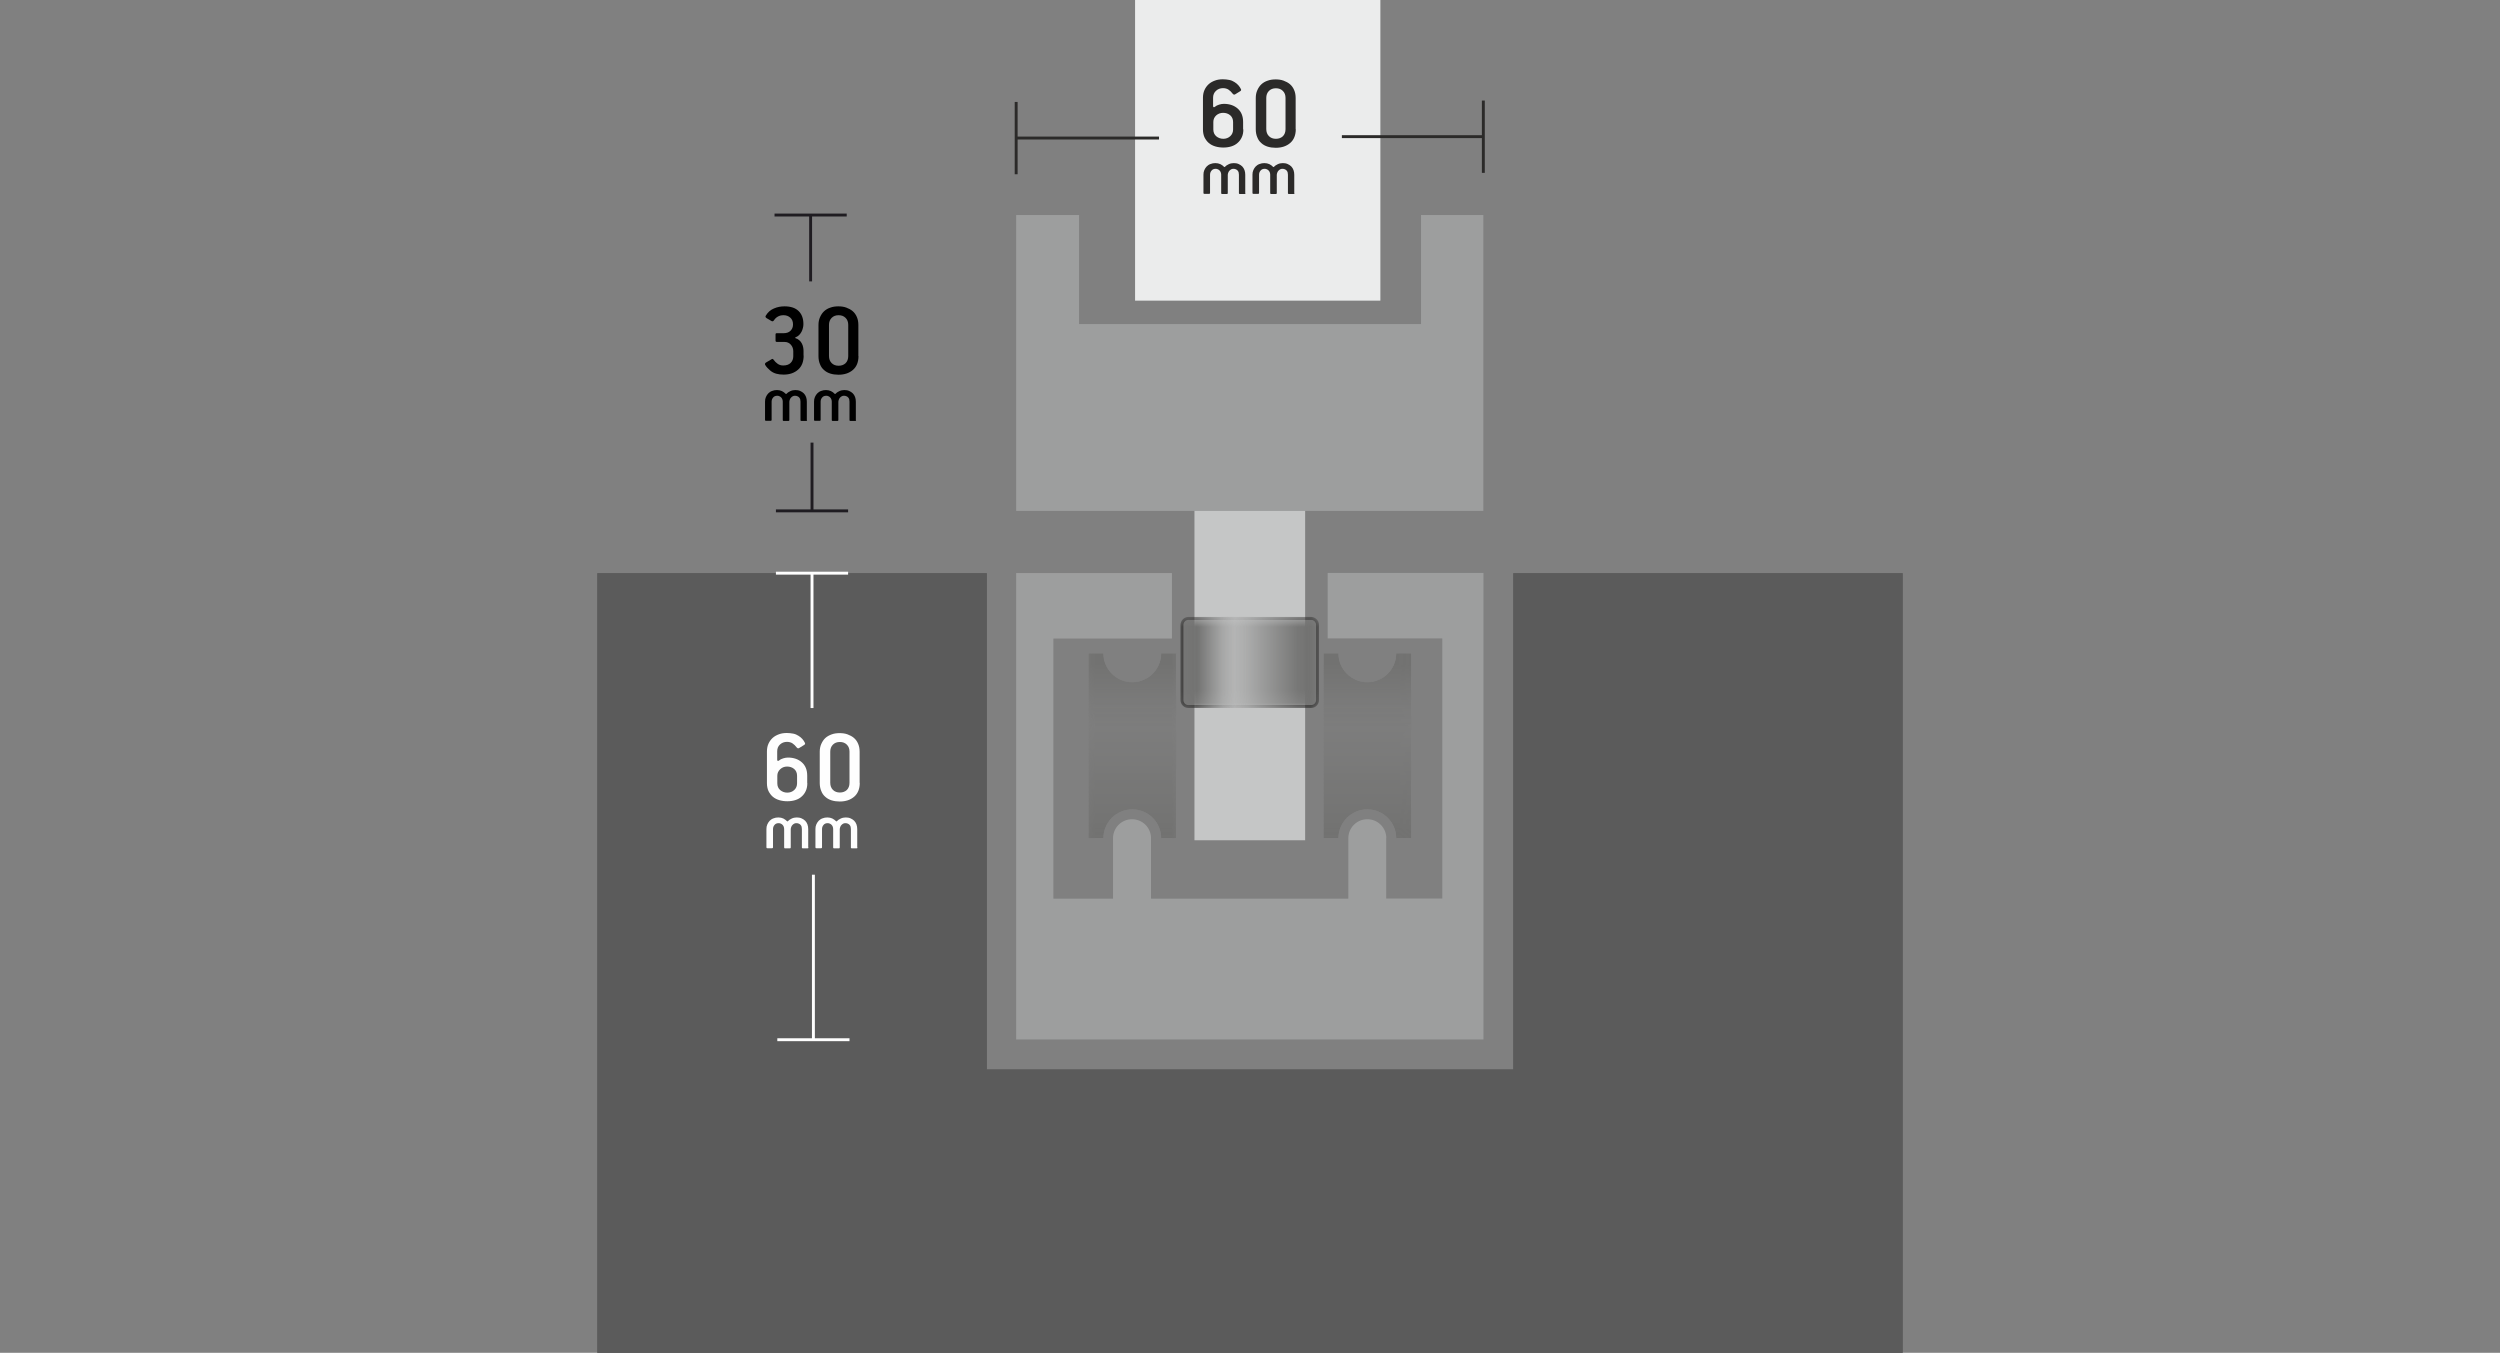 <?xml version="1.0" encoding="UTF-8"?>
<!DOCTYPE svg PUBLIC "-//W3C//DTD SVG 1.1//EN" "http://www.w3.org/Graphics/SVG/1.1/DTD/svg11.dtd">
<!-- Creator: CorelDRAW -->
<svg xmlns="http://www.w3.org/2000/svg" xml:space="preserve" width="64.209mm" height="34.744mm" version="1.1" style="shape-rendering:geometricPrecision; text-rendering:geometricPrecision; image-rendering:optimizeQuality; fill-rule:evenodd; clip-rule:evenodd"
viewBox="0 0 197.41 106.82"
 xmlns:xlink="http://www.w3.org/1999/xlink"
 xmlns:xodm="http://www.corel.com/coreldraw/odm/2003">
 <rect x="0" y="0" width="197.41" height="106.82" fill="#808080" stroke="none"/>
 <defs>
  <style type="text/css">
   <![CDATA[
    .str1 {stroke:#FEFEFE;stroke-width:0.23;stroke-miterlimit:2.613}
    .str0 {stroke:#2B2A29;stroke-width:0.23;stroke-miterlimit:2.613}
    .str3 {stroke:#2B2A29;stroke-width:0.23;stroke-miterlimit:2.613}
    .str2 {stroke:#1F1C21;stroke-width:0.23;stroke-miterlimit:2.613}
    .fil0 {fill:none}
    .fil6 {fill:none;fill-rule:nonzero}
    .fil2 {fill:#EBECEC}
    .fil5 {fill:#C5C6C6}
    .fil3 {fill:#9D9E9E}
    .fil4 {fill:#727271}
    .fil1 {fill:#5B5B5B}
    .fil7 {fill:#FEFEFE;fill-rule:nonzero}
    .fil9 {fill:#2B2A29;fill-rule:nonzero}
    .fil8 {fill:black;fill-rule:nonzero}
   ]]>
  </style>
   <clipPath id="id0">
    <path d="M92.87 51.59l-1.18 0c0,1.26 -1.02,2.28 -2.28,2.28 -1.26,0 -2.28,-1.02 -2.28,-2.28l-1.18 0 0 14.6 1.18 0c0,-1.26 1.02,-2.28 2.28,-2.28 1.26,0 2.28,1.02 2.28,2.28l1.18 0 0 -14.6z"/>
   </clipPath>
      <mask id="id1">
  <linearGradient id="id2" gradientUnits="userSpaceOnUse" x1="90.25" y1="65.71" x2="90.25" y2="55.53">
   <stop offset="0" style="stop-opacity:1; stop-color:white"/>
   <stop offset="1" style="stop-opacity:0; stop-color:white"/>
  </linearGradient>
       <rect style="fill:url(#id2)" x="85.33" y="50.52" width="8.09" height="17.16"/>
      </mask>
      <mask id="id3">
  <linearGradient id="id4" gradientUnits="userSpaceOnUse" x1="90.25" y1="52.5" x2="90.25" y2="57.52">
   <stop offset="0" style="stop-opacity:1; stop-color:white"/>
   <stop offset="1" style="stop-opacity:0; stop-color:white"/>
  </linearGradient>
       <rect style="fill:url(#id4)" x="85.33" y="50.52" width="8.09" height="17.16"/>
      </mask>
   <clipPath id="id5">
    <path d="M111.43 51.59l-1.18 0c0,1.26 -1.02,2.28 -2.28,2.28 -1.26,0 -2.28,-1.02 -2.28,-2.28l-1.18 0 0 14.6 1.18 0c0,-1.26 1.02,-2.28 2.28,-2.28 1.26,0 2.28,1.02 2.28,2.28l1.18 0 0 -14.6z"/>
   </clipPath>
      <mask id="id6">
  <linearGradient id="id7" gradientUnits="userSpaceOnUse" x1="108.81" y1="65.71" x2="108.81" y2="55.53">
   <stop offset="0" style="stop-opacity:1; stop-color:white"/>
   <stop offset="1" style="stop-opacity:0; stop-color:white"/>
  </linearGradient>
       <rect style="fill:url(#id7)" x="103.89" y="50.52" width="8.09" height="17.16"/>
      </mask>
      <mask id="id8">
  <linearGradient id="id9" gradientUnits="userSpaceOnUse" x1="108.81" y1="52.5" x2="108.81" y2="57.52">
   <stop offset="0" style="stop-opacity:1; stop-color:white"/>
   <stop offset="1" style="stop-opacity:0; stop-color:white"/>
  </linearGradient>
       <rect style="fill:url(#id9)" x="103.89" y="50.52" width="8.09" height="17.16"/>
      </mask>
    <mask id="id10">
  <linearGradient id="id11" gradientUnits="userSpaceOnUse" x1="102.87" y1="51.53" x2="96.42" y2="51.53">
   <stop offset="0" style="stop-opacity:1; stop-color:white"/>
   <stop offset="1" style="stop-opacity:0; stop-color:white"/>
  </linearGradient>
     <rect style="fill:url(#id11)" x="93.21" y="48.71" width="10.95" height="7.18"/>
    </mask>
    <mask id="id12">
  <linearGradient id="id13" gradientUnits="userSpaceOnUse" x1="94.5" y1="51.53" x2="97.68" y2="51.53">
   <stop offset="0" style="stop-opacity:1; stop-color:white"/>
   <stop offset="1" style="stop-opacity:0; stop-color:white"/>
  </linearGradient>
     <rect style="fill:url(#id13)" x="93.21" y="48.71" width="10.95" height="7.18"/>
    </mask>
 </defs>
 <g id="LAYER_x0020_2">
  <rect class="fil0" x="0" y="0.5" width="197.41" height="105.81"/>
 </g>
 <g id="Layer_x0020_1">
  <polygon class="fil1" points="119.5,45.26 150.24,45.26 150.24,75.95 150.24,84.45 150.24,106.82 119.5,106.82 77.92,106.82 47.17,106.82 47.17,84.45 47.17,75.95 47.17,45.26 77.92,45.26 77.92,84.45 119.5,84.45 "/>
  <polygon class="fil1" points="119.5,45.26 150.24,45.26 150.24,75.95 150.24,84.45 150.24,106.82 119.5,106.82 77.92,106.82 47.17,106.82 47.17,84.45 47.17,75.95 47.17,45.26 77.92,45.26 77.92,84.45 119.5,84.45 "/>
  <rect class="fil2" x="89.63" y="-0" width="19.37" height="23.74"/>
  <polygon class="fil3" points="80.24,16.98 85.21,16.98 85.21,25.59 112.21,25.59 112.21,16.98 117.13,16.98 117.13,40.34 104.84,40.34 92.54,40.34 80.24,40.34 "/>
  <g>
  </g>
  <g style="clip-path:url(#id0)">
   <g id="_2738864624">
    <g>
     <path class="fil4 str0" style="mask:url(#id1)" d="M93.3 66.98l0 -15.75c0,-0.33 -0.26,-0.59 -0.58,-0.59l-6.69 0c-0.32,0 -0.58,0.26 -0.58,0.59l0 15.75c0,0.33 0.26,0.59 0.58,0.59l6.69 0c0.32,0 0.58,-0.26 0.58,-0.59z"/>
     <path class="fil4 str0" style="mask:url(#id3)" d="M93.3 51.23l0 15.75c0,0.33 -0.26,0.59 -0.58,0.59l-6.69 0c-0.32,0 -0.58,-0.26 -0.58,-0.59l0 -15.75c0,-0.33 0.26,-0.59 0.58,-0.59l6.69 0c0.32,0 0.58,0.26 0.58,0.59z"/>
    </g>
   </g>
  </g>
  <path class="fil0" d="M92.87 51.59l-1.18 0c0,1.26 -1.02,2.28 -2.28,2.28 -1.26,0 -2.28,-1.02 -2.28,-2.28l-1.18 0 0 14.6 1.18 0c0,-1.26 1.02,-2.28 2.28,-2.28 1.26,0 2.28,1.02 2.28,2.28l1.18 0 0 -14.6z"/>
  <g>
  </g>
  <g style="clip-path:url(#id5)">
   <g id="_2738871680">
    <g>
     <path class="fil4 str0" style="mask:url(#id6)" d="M111.86 66.98l0 -15.75c0,-0.33 -0.26,-0.59 -0.58,-0.59l-6.69 0c-0.32,0 -0.58,0.26 -0.58,0.59l0 15.75c0,0.33 0.26,0.59 0.58,0.59l6.69 0c0.32,0 0.58,-0.26 0.58,-0.59z"/>
     <path class="fil4 str0" style="mask:url(#id8)" d="M111.86 51.23l0 15.75c0,0.33 -0.26,0.59 -0.58,0.59l-6.69 0c-0.32,0 -0.58,-0.26 -0.58,-0.59l0 -15.75c0,-0.33 0.26,-0.59 0.58,-0.59l6.69 0c0.32,0 0.58,0.26 0.58,0.59z"/>
    </g>
   </g>
  </g>
  <path class="fil0" d="M111.43 51.59l-1.18 0c0,1.26 -1.02,2.28 -2.28,2.28 -1.26,0 -2.28,-1.02 -2.28,-2.28l-1.18 0 0 14.6 1.18 0c0,-1.26 1.02,-2.28 2.28,-2.28 1.26,0 2.28,1.02 2.28,2.28l1.18 0 0 -14.6z"/>
  <path class="fil3" d="M109.47 66.19c0,-0.83 -0.67,-1.5 -1.5,-1.5 -0.83,0 -1.5,0.67 -1.5,1.5l0 4.77 -1.62 0 -2.93 0 -6.76 0 -2.61 0 -1.66 0 0 -4.77c0,-0.83 -0.67,-1.5 -1.5,-1.5 -0.83,0 -1.5,0.67 -1.5,1.5l0 4.77 -4.71 0 0 -20.54 9.36 0 0 -5.17 -12.3 0 0 34.27 0 2.56 12.3 0 12.3 0 12.3 0 0 -2.56 0 -21.74 0 -6.71 0 -5.83 -12.3 0 0 5.17 9.05 0 0 20.54 -4.43 0 0 -4.77z"/>
  <rect class="fil5" x="94.32" y="40.34" width="8.74" height="26.01"/>
  <g id="_2738873024">
   <path class="fil4 str0" style="mask:url(#id10)" d="M103.53 48.83l-9.69 0c-0.29,0 -0.51,0.23 -0.51,0.52l0 5.92c0,0.28 0.23,0.52 0.51,0.52l9.69 0c0.29,0 0.51,-0.23 0.51,-0.52l0 -5.92c0,-0.28 -0.23,-0.52 -0.51,-0.52z"/>
   <path class="fil4 str0" style="mask:url(#id12)" d="M93.84 48.83l9.69 0c0.29,0 0.51,0.23 0.51,0.52l0 5.92c0,0.28 -0.23,0.52 -0.51,0.52l-9.69 0c-0.29,0 -0.51,-0.23 -0.51,-0.52l0 -5.92c0,-0.28 0.23,-0.52 0.51,-0.52z"/>
  </g>
  <g>
   <line class="fil6 str1" x1="64.23" y1="82.1" x2="64.23" y2= "69.07" />
   <line id="_1" class="fil6 str1" x1="61.38" y1="82.1" x2="67.08" y2= "82.1" />
  </g>
  <g>
   <line class="fil6 str2" x1="64.12" y1="40.34" x2="64.12" y2= "34.95" />
   <line id="_1_0" class="fil6 str2" x1="61.27" y1="40.34" x2="66.97" y2= "40.34" />
  </g>
  <g>
   <line class="fil6 str1" x1="64.12" y1="45.26" x2="64.12" y2= "55.91" />
   <line id="_1_1" class="fil6 str1" x1="66.97" y1="45.26" x2="61.27" y2= "45.26" />
  </g>
  <g>
   <line class="fil6 str2" x1="64.01" y1="16.98" x2="64.01" y2= "22.22" />
   <line id="_1_2" class="fil6 str2" x1="66.86" y1="16.98" x2="61.16" y2= "16.98" />
  </g>
  <path class="fil7" d="M63.75 61.84c0,0.23 -0.04,0.44 -0.12,0.61 -0.08,0.18 -0.19,0.33 -0.33,0.45 -0.14,0.13 -0.31,0.22 -0.5,0.28 -0.19,0.06 -0.4,0.09 -0.63,0.09 -0.23,0 -0.44,-0.03 -0.64,-0.09 -0.2,-0.06 -0.37,-0.15 -0.51,-0.27 -0.14,-0.12 -0.25,-0.27 -0.34,-0.45 -0.08,-0.18 -0.12,-0.39 -0.12,-0.62l0 -2.5c0,-0.23 0.04,-0.43 0.12,-0.61 0.08,-0.18 0.19,-0.33 0.33,-0.46 0.14,-0.13 0.31,-0.22 0.5,-0.29 0.19,-0.07 0.4,-0.1 0.62,-0.1 0.18,0 0.34,0.02 0.5,0.05 0.16,0.03 0.3,0.09 0.42,0.17 0.23,0.14 0.4,0.33 0.51,0.56 0.03,0.06 0.01,0.11 -0.04,0.15l-0.42 0.26c-0.05,0.03 -0.09,0.03 -0.12,0.01 -0.03,-0.02 -0.06,-0.04 -0.08,-0.07 -0.1,-0.13 -0.2,-0.23 -0.32,-0.31 -0.12,-0.08 -0.27,-0.12 -0.44,-0.12 -0.21,0 -0.4,0.07 -0.55,0.21 -0.15,0.14 -0.22,0.32 -0.22,0.54l0 0.66c0,0.05 0.01,0.08 0.04,0.09 0.03,0.01 0.06,0.01 0.09,-0.02 0.1,-0.08 0.21,-0.14 0.35,-0.18 0.14,-0.04 0.26,-0.06 0.37,-0.06 0.45,0 0.82,0.13 1.1,0.38 0.28,0.25 0.42,0.6 0.42,1.05l0 0.59zm-0.81 -0.58c0,-0.23 -0.08,-0.41 -0.23,-0.54 -0.16,-0.13 -0.34,-0.19 -0.56,-0.19 -0.21,0 -0.39,0.07 -0.54,0.21 -0.15,0.14 -0.23,0.31 -0.23,0.52l0 0.59c0,0.23 0.08,0.41 0.23,0.54 0.16,0.13 0.34,0.2 0.56,0.2 0.21,0 0.4,-0.07 0.55,-0.21 0.15,-0.14 0.22,-0.32 0.22,-0.53l0 -0.58z"/>
  <path id="_1_3" class="fil7" d="M67.89 61.82c0,0.47 -0.15,0.84 -0.44,1.09 -0.29,0.25 -0.67,0.38 -1.14,0.38 -0.23,0 -0.45,-0.03 -0.64,-0.09 -0.19,-0.06 -0.36,-0.15 -0.5,-0.28 -0.14,-0.12 -0.25,-0.27 -0.32,-0.46 -0.08,-0.18 -0.12,-0.4 -0.12,-0.64l0 -2.46c0,-0.23 0.04,-0.43 0.12,-0.61 0.08,-0.18 0.18,-0.34 0.32,-0.47 0.14,-0.13 0.31,-0.22 0.5,-0.29 0.19,-0.07 0.4,-0.1 0.63,-0.1 0.23,0 0.44,0.03 0.63,0.1 0.19,0.07 0.36,0.16 0.5,0.28 0.14,0.12 0.25,0.27 0.33,0.46 0.08,0.18 0.12,0.39 0.12,0.63l0 2.46zm-0.81 -2.47c0,-0.23 -0.07,-0.41 -0.21,-0.55 -0.14,-0.14 -0.32,-0.21 -0.55,-0.21 -0.23,0 -0.41,0.07 -0.55,0.21 -0.14,0.14 -0.21,0.33 -0.21,0.55l0 2.46c0,0.23 0.07,0.42 0.21,0.56 0.14,0.14 0.32,0.21 0.55,0.21 0.23,0 0.41,-0.07 0.55,-0.2 0.14,-0.14 0.21,-0.33 0.21,-0.56l0 -2.46z"/>
  <path class="fil8" d="M63.46 28.07c0,0.48 -0.14,0.85 -0.43,1.11 -0.29,0.26 -0.67,0.4 -1.15,0.4 -0.21,0 -0.4,-0.02 -0.58,-0.07 -0.18,-0.05 -0.34,-0.13 -0.49,-0.26 -0.08,-0.07 -0.15,-0.14 -0.22,-0.21 -0.07,-0.07 -0.12,-0.15 -0.17,-0.23 -0.01,-0.03 -0.02,-0.06 -0.01,-0.09 0,-0.03 0.03,-0.06 0.07,-0.09l0.44 -0.26c0.07,-0.05 0.12,-0.03 0.16,0.03 0.09,0.13 0.2,0.24 0.33,0.33 0.13,0.09 0.27,0.13 0.44,0.13 0.25,0 0.45,-0.07 0.58,-0.2 0.14,-0.14 0.21,-0.31 0.21,-0.53l0 -0.39c0,-0.2 -0.06,-0.37 -0.19,-0.52 -0.13,-0.15 -0.3,-0.22 -0.51,-0.22l-0.59 0c-0.07,0 -0.11,-0.03 -0.11,-0.1l0 -0.49c0,-0.07 0.03,-0.1 0.1,-0.1l0.54 0c0.23,0 0.41,-0.06 0.54,-0.19 0.13,-0.13 0.2,-0.29 0.2,-0.5 0,-0.23 -0.07,-0.41 -0.22,-0.54 -0.15,-0.13 -0.32,-0.19 -0.53,-0.19 -0.16,0 -0.3,0.03 -0.43,0.1 -0.13,0.07 -0.23,0.16 -0.31,0.28 -0.02,0.04 -0.05,0.07 -0.09,0.09 -0.04,0.02 -0.08,0.02 -0.12,-0.01l-0.39 -0.23c-0.09,-0.06 -0.11,-0.13 -0.05,-0.21 0.15,-0.25 0.36,-0.44 0.63,-0.55 0.27,-0.12 0.55,-0.17 0.84,-0.17 0.5,0 0.87,0.13 1.12,0.38 0.25,0.25 0.37,0.59 0.37,1.02 0,0.1 -0.01,0.21 -0.04,0.31 -0.03,0.11 -0.06,0.21 -0.11,0.3 -0.05,0.1 -0.12,0.18 -0.19,0.26 -0.08,0.08 -0.17,0.13 -0.27,0.17 -0.04,0.02 -0.05,0.03 -0.04,0.05 0.01,0.02 0.04,0.03 0.06,0.04 0.11,0.03 0.2,0.09 0.28,0.16 0.08,0.07 0.14,0.15 0.19,0.25 0.05,0.09 0.08,0.19 0.1,0.29 0.02,0.1 0.03,0.19 0.03,0.29l0 0.38z"/>
  <path id="_1_4" class="fil8" d="M67.79 28.12c0,0.47 -0.15,0.84 -0.44,1.09 -0.29,0.25 -0.67,0.38 -1.14,0.38 -0.23,0 -0.45,-0.03 -0.64,-0.09 -0.19,-0.06 -0.36,-0.15 -0.5,-0.28 -0.14,-0.12 -0.25,-0.27 -0.32,-0.46 -0.08,-0.18 -0.12,-0.4 -0.12,-0.64l0 -2.46c0,-0.23 0.04,-0.43 0.12,-0.61 0.08,-0.18 0.18,-0.34 0.32,-0.47 0.14,-0.13 0.31,-0.23 0.5,-0.29 0.19,-0.07 0.4,-0.1 0.63,-0.1 0.23,0 0.44,0.03 0.63,0.1 0.19,0.07 0.36,0.16 0.5,0.28 0.14,0.12 0.25,0.27 0.33,0.46 0.08,0.18 0.12,0.39 0.12,0.63l0 2.46zm-0.81 -2.47c0,-0.23 -0.07,-0.41 -0.21,-0.55 -0.14,-0.14 -0.32,-0.21 -0.55,-0.21 -0.23,0 -0.41,0.07 -0.55,0.21 -0.14,0.14 -0.21,0.33 -0.21,0.55l0 2.46c0,0.23 0.07,0.42 0.21,0.56 0.14,0.14 0.32,0.21 0.55,0.21 0.23,0 0.41,-0.07 0.55,-0.2 0.14,-0.14 0.21,-0.33 0.21,-0.56l0 -2.46z"/>
  <path class="fil7" d="M63.84 66.92c0,0.05 -0.02,0.07 -0.07,0.07l-0.38 0c-0.04,0 -0.07,-0.02 -0.07,-0.07l0 -1.45c0,-0.06 -0.01,-0.12 -0.02,-0.18 -0.02,-0.06 -0.04,-0.11 -0.08,-0.15 -0.04,-0.04 -0.08,-0.08 -0.14,-0.1 -0.06,-0.03 -0.12,-0.04 -0.2,-0.04 -0.06,0 -0.12,0.01 -0.17,0.04 -0.05,0.03 -0.1,0.06 -0.14,0.11 -0.04,0.04 -0.07,0.09 -0.09,0.15 -0.02,0.06 -0.04,0.11 -0.04,0.18l0 1.44c0,0.05 -0.02,0.07 -0.07,0.07l-0.38 0c-0.05,0 -0.07,-0.02 -0.07,-0.07l0 -1.45c0,-0.06 -0.01,-0.12 -0.03,-0.18 -0.02,-0.06 -0.05,-0.11 -0.09,-0.15 -0.04,-0.04 -0.08,-0.08 -0.14,-0.1 -0.05,-0.03 -0.11,-0.04 -0.18,-0.04 -0.14,0 -0.25,0.05 -0.32,0.14 -0.08,0.09 -0.12,0.2 -0.12,0.33l0 1.44c0,0.05 -0.02,0.07 -0.07,0.07l-0.38 0c-0.05,0 -0.07,-0.02 -0.07,-0.07l0 -1.45c0,-0.13 0.02,-0.25 0.07,-0.36 0.05,-0.11 0.11,-0.21 0.19,-0.29 0.08,-0.08 0.18,-0.15 0.3,-0.19 0.12,-0.05 0.24,-0.07 0.39,-0.07 0.14,0 0.27,0.03 0.38,0.08 0.12,0.06 0.21,0.13 0.29,0.21 0.03,0.03 0.05,0.03 0.07,0.01 0.07,-0.08 0.17,-0.15 0.3,-0.21 0.12,-0.06 0.26,-0.09 0.4,-0.09 0.14,0 0.27,0.02 0.38,0.07 0.11,0.05 0.21,0.11 0.29,0.19 0.08,0.08 0.14,0.18 0.18,0.29 0.04,0.11 0.06,0.23 0.06,0.37l0 1.44z"/>
  <path id="_1_5" class="fil7" d="M67.71 66.92c0,0.05 -0.02,0.07 -0.07,0.07l-0.38 0c-0.04,0 -0.07,-0.02 -0.07,-0.07l0 -1.45c0,-0.06 -0.01,-0.12 -0.02,-0.18 -0.02,-0.06 -0.04,-0.11 -0.08,-0.15 -0.04,-0.04 -0.08,-0.08 -0.14,-0.1 -0.06,-0.03 -0.12,-0.04 -0.2,-0.04 -0.06,0 -0.12,0.01 -0.17,0.04 -0.05,0.03 -0.1,0.06 -0.14,0.11 -0.04,0.04 -0.07,0.09 -0.09,0.15 -0.02,0.06 -0.04,0.11 -0.04,0.18l0 1.44c0,0.05 -0.02,0.07 -0.07,0.07l-0.38 0c-0.05,0 -0.07,-0.02 -0.07,-0.07l0 -1.45c0,-0.06 -0.01,-0.12 -0.03,-0.18 -0.02,-0.06 -0.05,-0.11 -0.09,-0.15 -0.04,-0.04 -0.08,-0.08 -0.14,-0.1 -0.05,-0.03 -0.11,-0.04 -0.18,-0.04 -0.14,0 -0.25,0.05 -0.32,0.14 -0.08,0.09 -0.12,0.2 -0.12,0.33l0 1.44c0,0.05 -0.02,0.07 -0.07,0.07l-0.38 0c-0.05,0 -0.07,-0.02 -0.07,-0.07l0 -1.45c0,-0.13 0.02,-0.25 0.07,-0.36 0.05,-0.11 0.11,-0.21 0.19,-0.29 0.08,-0.08 0.18,-0.15 0.3,-0.19 0.12,-0.05 0.24,-0.07 0.39,-0.07 0.14,0 0.27,0.03 0.38,0.08 0.12,0.06 0.21,0.13 0.29,0.21 0.03,0.03 0.05,0.03 0.07,0.01 0.07,-0.08 0.17,-0.15 0.3,-0.21 0.12,-0.06 0.26,-0.09 0.4,-0.09 0.14,0 0.27,0.02 0.38,0.07 0.11,0.05 0.21,0.11 0.29,0.19 0.08,0.08 0.14,0.18 0.18,0.29 0.04,0.11 0.06,0.23 0.06,0.37l0 1.44z"/>
  <path class="fil8" d="M63.73 33.17c0,0.05 -0.02,0.07 -0.07,0.07l-0.38 0c-0.04,0 -0.07,-0.02 -0.07,-0.07l0 -1.45c0,-0.06 -0.01,-0.12 -0.02,-0.18 -0.02,-0.06 -0.04,-0.11 -0.08,-0.15 -0.04,-0.04 -0.08,-0.08 -0.14,-0.1 -0.06,-0.03 -0.12,-0.04 -0.2,-0.04 -0.06,0 -0.12,0.01 -0.17,0.04 -0.05,0.03 -0.1,0.06 -0.14,0.11 -0.04,0.04 -0.07,0.09 -0.09,0.15 -0.02,0.06 -0.04,0.11 -0.04,0.18l0 1.44c0,0.05 -0.02,0.07 -0.07,0.07l-0.38 0c-0.05,0 -0.07,-0.02 -0.07,-0.07l0 -1.45c0,-0.06 -0.01,-0.12 -0.03,-0.18 -0.02,-0.06 -0.05,-0.11 -0.09,-0.15 -0.04,-0.04 -0.08,-0.08 -0.14,-0.1 -0.05,-0.03 -0.11,-0.04 -0.18,-0.04 -0.14,0 -0.25,0.05 -0.32,0.14 -0.08,0.09 -0.12,0.2 -0.12,0.33l0 1.44c0,0.05 -0.02,0.07 -0.07,0.07l-0.38 0c-0.05,0 -0.07,-0.02 -0.07,-0.07l0 -1.45c0,-0.13 0.02,-0.25 0.07,-0.36 0.05,-0.11 0.11,-0.21 0.19,-0.29 0.08,-0.08 0.18,-0.15 0.3,-0.19 0.12,-0.05 0.24,-0.07 0.39,-0.07 0.14,0 0.26,0.03 0.38,0.08 0.12,0.06 0.22,0.13 0.29,0.21 0.03,0.03 0.05,0.03 0.07,0.01 0.07,-0.08 0.17,-0.15 0.3,-0.21 0.12,-0.06 0.26,-0.09 0.4,-0.09 0.14,0 0.27,0.02 0.38,0.07 0.11,0.05 0.21,0.11 0.29,0.19 0.08,0.08 0.14,0.18 0.18,0.29 0.04,0.11 0.06,0.23 0.06,0.37l0 1.44z"/>
  <path id="_1_6" class="fil8" d="M67.6 33.17c0,0.05 -0.02,0.07 -0.07,0.07l-0.38 0c-0.04,0 -0.07,-0.02 -0.07,-0.07l0 -1.45c0,-0.06 -0.01,-0.12 -0.02,-0.18 -0.02,-0.06 -0.04,-0.11 -0.08,-0.15 -0.04,-0.04 -0.08,-0.08 -0.14,-0.1 -0.06,-0.03 -0.12,-0.04 -0.2,-0.04 -0.06,0 -0.12,0.01 -0.17,0.04 -0.05,0.03 -0.1,0.06 -0.14,0.11 -0.04,0.04 -0.07,0.09 -0.09,0.15 -0.02,0.06 -0.04,0.11 -0.04,0.18l0 1.44c0,0.05 -0.02,0.07 -0.07,0.07l-0.38 0c-0.05,0 -0.07,-0.02 -0.07,-0.07l0 -1.45c0,-0.06 -0.01,-0.12 -0.03,-0.18 -0.02,-0.06 -0.05,-0.11 -0.09,-0.15 -0.04,-0.04 -0.08,-0.08 -0.14,-0.1 -0.05,-0.03 -0.11,-0.04 -0.18,-0.04 -0.14,0 -0.25,0.05 -0.32,0.14 -0.08,0.09 -0.12,0.2 -0.12,0.33l0 1.44c0,0.05 -0.02,0.07 -0.07,0.07l-0.38 0c-0.05,0 -0.07,-0.02 -0.07,-0.07l0 -1.45c0,-0.13 0.02,-0.25 0.07,-0.36 0.05,-0.11 0.11,-0.21 0.19,-0.29 0.08,-0.08 0.18,-0.15 0.3,-0.19 0.12,-0.05 0.24,-0.07 0.39,-0.07 0.14,0 0.26,0.03 0.38,0.08 0.12,0.06 0.22,0.13 0.29,0.21 0.03,0.03 0.05,0.03 0.07,0.01 0.07,-0.08 0.17,-0.15 0.3,-0.21 0.12,-0.06 0.26,-0.09 0.4,-0.09 0.14,0 0.27,0.02 0.38,0.07 0.11,0.05 0.21,0.11 0.29,0.19 0.08,0.08 0.14,0.18 0.18,0.29 0.04,0.11 0.06,0.23 0.06,0.37l0 1.44z"/>
  <g>
   <line class="fil6 str3" x1="80.24" y1="10.9" x2="91.52" y2= "10.9" />
   <line id="_1_7" class="fil6 str3" x1="80.24" y1="8.05" x2="80.24" y2= "13.76" />
  </g>
  <g>
   <line class="fil6 str3" x1="117.13" y1="10.79" x2="105.96" y2= "10.79" />
   <line id="_1_8" class="fil6 str3" x1="117.13" y1="13.65" x2="117.13" y2= "7.94" />
  </g>
  <path class="fil9" d="M98.18 10.22c0,0.23 -0.04,0.44 -0.12,0.61 -0.08,0.18 -0.19,0.33 -0.33,0.45 -0.14,0.13 -0.31,0.22 -0.5,0.28 -0.19,0.06 -0.4,0.09 -0.63,0.09 -0.23,0 -0.44,-0.03 -0.64,-0.09 -0.2,-0.06 -0.37,-0.15 -0.51,-0.27 -0.14,-0.12 -0.25,-0.27 -0.34,-0.45 -0.08,-0.18 -0.12,-0.39 -0.12,-0.62l0 -2.5c0,-0.23 0.04,-0.43 0.12,-0.61 0.08,-0.18 0.19,-0.33 0.33,-0.46 0.14,-0.13 0.31,-0.22 0.5,-0.29 0.19,-0.07 0.4,-0.1 0.62,-0.1 0.18,0 0.34,0.02 0.5,0.05 0.16,0.03 0.3,0.09 0.42,0.17 0.23,0.14 0.4,0.33 0.51,0.56 0.03,0.06 0.01,0.11 -0.04,0.15l-0.42 0.26c-0.05,0.03 -0.09,0.03 -0.12,0.01 -0.03,-0.02 -0.06,-0.04 -0.08,-0.07 -0.1,-0.13 -0.2,-0.23 -0.32,-0.31 -0.12,-0.08 -0.27,-0.12 -0.44,-0.12 -0.21,0 -0.4,0.07 -0.55,0.21 -0.15,0.14 -0.23,0.32 -0.23,0.54l0 0.66c0,0.05 0.01,0.08 0.04,0.09 0.03,0.01 0.06,0.01 0.09,-0.02 0.1,-0.08 0.21,-0.14 0.35,-0.18 0.13,-0.04 0.26,-0.06 0.37,-0.06 0.45,0 0.82,0.13 1.1,0.38 0.28,0.25 0.42,0.6 0.42,1.05l0 0.59zm-0.81 -0.58c0,-0.23 -0.08,-0.41 -0.23,-0.54 -0.16,-0.13 -0.34,-0.19 -0.56,-0.19 -0.21,0 -0.39,0.07 -0.54,0.2 -0.15,0.14 -0.23,0.31 -0.23,0.52l0 0.59c0,0.23 0.08,0.41 0.23,0.54 0.16,0.13 0.34,0.2 0.56,0.2 0.21,0 0.4,-0.07 0.55,-0.21 0.15,-0.14 0.22,-0.32 0.22,-0.53l0 -0.58z"/>
  <path id="_1_9" class="fil9" d="M102.32 10.2c0,0.47 -0.15,0.84 -0.44,1.09 -0.29,0.25 -0.67,0.38 -1.14,0.38 -0.23,0 -0.45,-0.03 -0.64,-0.09 -0.19,-0.06 -0.36,-0.15 -0.5,-0.28 -0.14,-0.12 -0.25,-0.27 -0.32,-0.46 -0.08,-0.18 -0.12,-0.4 -0.12,-0.64l0 -2.46c0,-0.23 0.04,-0.43 0.12,-0.61 0.08,-0.18 0.18,-0.34 0.32,-0.47 0.14,-0.13 0.31,-0.23 0.5,-0.29 0.19,-0.07 0.4,-0.1 0.63,-0.1 0.23,0 0.44,0.03 0.63,0.1 0.19,0.07 0.36,0.16 0.5,0.28 0.14,0.12 0.25,0.27 0.33,0.46 0.08,0.18 0.12,0.39 0.12,0.63l0 2.46zm-0.81 -2.47c0,-0.23 -0.07,-0.41 -0.21,-0.55 -0.14,-0.14 -0.32,-0.21 -0.55,-0.21 -0.23,0 -0.41,0.07 -0.55,0.21 -0.14,0.14 -0.21,0.33 -0.21,0.55l0 2.46c0,0.23 0.07,0.42 0.21,0.56 0.14,0.14 0.32,0.21 0.55,0.21 0.23,0 0.41,-0.07 0.55,-0.2 0.14,-0.14 0.21,-0.33 0.21,-0.56l0 -2.46z"/>
  <path class="fil9" d="M98.35 15.25c0,0.05 -0.02,0.07 -0.07,0.07l-0.38 0c-0.04,0 -0.07,-0.02 -0.07,-0.07l0 -1.45c0,-0.06 -0.01,-0.12 -0.02,-0.18 -0.02,-0.06 -0.04,-0.11 -0.08,-0.15 -0.04,-0.04 -0.08,-0.08 -0.14,-0.1 -0.06,-0.03 -0.12,-0.04 -0.2,-0.04 -0.06,0 -0.12,0.01 -0.17,0.04 -0.05,0.03 -0.1,0.06 -0.14,0.11 -0.04,0.04 -0.07,0.09 -0.09,0.15 -0.02,0.06 -0.04,0.11 -0.04,0.18l0 1.44c0,0.05 -0.02,0.07 -0.07,0.07l-0.38 0c-0.05,0 -0.07,-0.02 -0.07,-0.07l0 -1.45c0,-0.06 -0.01,-0.12 -0.03,-0.18 -0.02,-0.06 -0.05,-0.11 -0.09,-0.15 -0.04,-0.04 -0.08,-0.08 -0.14,-0.1 -0.05,-0.03 -0.11,-0.04 -0.18,-0.04 -0.14,0 -0.25,0.05 -0.32,0.14 -0.08,0.09 -0.12,0.2 -0.12,0.33l0 1.44c0,0.05 -0.02,0.07 -0.07,0.07l-0.38 0c-0.05,0 -0.07,-0.02 -0.07,-0.07l0 -1.45c0,-0.13 0.02,-0.25 0.07,-0.36 0.05,-0.11 0.11,-0.21 0.19,-0.29 0.08,-0.08 0.18,-0.15 0.3,-0.19 0.12,-0.05 0.24,-0.07 0.39,-0.07 0.14,0 0.26,0.03 0.38,0.08 0.12,0.06 0.22,0.13 0.29,0.21 0.03,0.03 0.05,0.03 0.07,0.01 0.07,-0.08 0.17,-0.15 0.3,-0.21 0.12,-0.06 0.26,-0.09 0.4,-0.09 0.14,0 0.27,0.02 0.38,0.07 0.11,0.05 0.21,0.11 0.29,0.19 0.08,0.08 0.14,0.18 0.18,0.29 0.04,0.11 0.06,0.23 0.06,0.37l0 1.44z"/>
  <path id="_1_10" class="fil9" d="M102.22 15.25c0,0.05 -0.02,0.07 -0.07,0.07l-0.38 0c-0.04,0 -0.07,-0.02 -0.07,-0.07l0 -1.45c0,-0.06 -0.01,-0.12 -0.02,-0.18 -0.02,-0.06 -0.04,-0.11 -0.08,-0.15 -0.04,-0.04 -0.08,-0.08 -0.14,-0.1 -0.06,-0.03 -0.12,-0.04 -0.2,-0.04 -0.06,0 -0.12,0.01 -0.17,0.04 -0.05,0.03 -0.1,0.06 -0.14,0.11 -0.04,0.04 -0.07,0.09 -0.09,0.15 -0.02,0.06 -0.04,0.11 -0.04,0.18l0 1.44c0,0.05 -0.02,0.07 -0.07,0.07l-0.38 0c-0.05,0 -0.07,-0.02 -0.07,-0.07l0 -1.45c0,-0.06 -0.01,-0.12 -0.03,-0.18 -0.02,-0.06 -0.05,-0.11 -0.09,-0.15 -0.04,-0.04 -0.08,-0.08 -0.14,-0.1 -0.05,-0.03 -0.11,-0.04 -0.18,-0.04 -0.14,0 -0.25,0.05 -0.32,0.14 -0.08,0.09 -0.12,0.2 -0.12,0.33l0 1.44c0,0.05 -0.02,0.07 -0.07,0.07l-0.38 0c-0.05,0 -0.07,-0.02 -0.07,-0.07l0 -1.45c0,-0.13 0.02,-0.25 0.07,-0.36 0.05,-0.11 0.11,-0.21 0.19,-0.29 0.08,-0.08 0.18,-0.15 0.3,-0.19 0.12,-0.05 0.24,-0.07 0.39,-0.07 0.14,0 0.26,0.03 0.38,0.08 0.12,0.06 0.22,0.13 0.29,0.21 0.03,0.03 0.05,0.03 0.07,0.01 0.07,-0.08 0.17,-0.15 0.3,-0.21 0.12,-0.06 0.26,-0.09 0.4,-0.09 0.14,0 0.27,0.02 0.38,0.07 0.11,0.05 0.21,0.11 0.29,0.19 0.08,0.08 0.14,0.18 0.18,0.29 0.04,0.11 0.06,0.23 0.06,0.37l0 1.44z"/>
 </g>
</svg>
